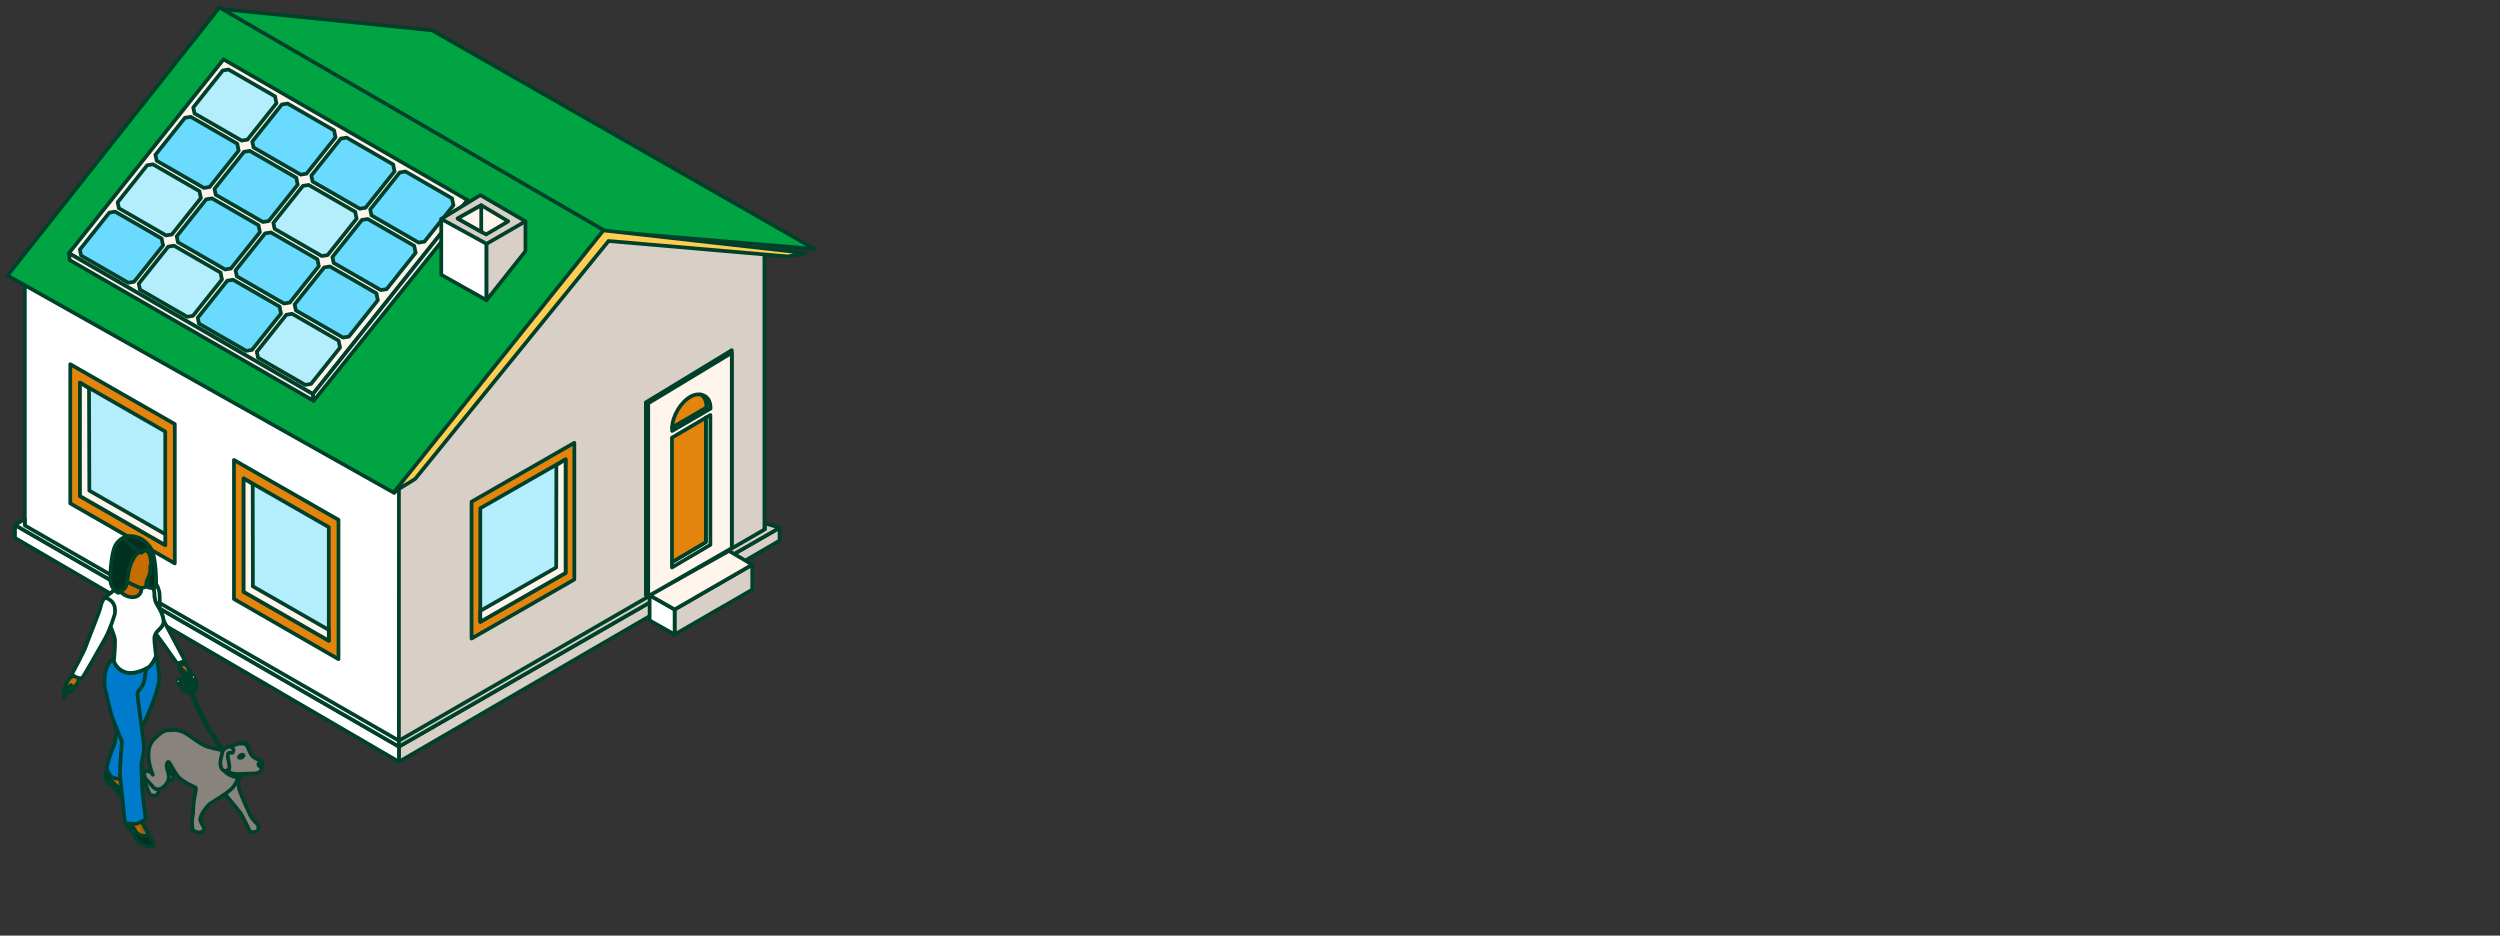 <?xml version="1.0" encoding="UTF-8"?>
<svg width="334px" height="125px" viewBox="0 0 334 125" version="1.1" xmlns="http://www.w3.org/2000/svg" xmlns:xlink="http://www.w3.org/1999/xlink">
    <rect x="0" y="0" width="334" height="125" fill="#333333" stroke="none"/>
    <title>Group 5</title>
    <defs>
        <path d="M1.801,0.451 C1.801,0.451 2.329,1.324 2.564,1.588 C2.799,1.856 3.462,2.435 3.665,2.779 C3.868,3.126 3.916,3.518 3.842,3.725 C3.768,3.932 3.118,3.805 2.773,3.668 C2.429,3.531 1.898,3.257 1.64,2.856 C1.382,2.451 0.958,1.83 0.958,1.83 C0.958,1.83 0.764,1.575 0.468,1.403 C0.172,1.235 0.027,1.088 0.005,1.043 C-0.021,0.999 0.072,0.824 0.04,0.62 C0.03,0.563 0.056,0.164 0.243,0.088 C0.623,-0.062 1.228,-0.065 1.801,0.451 Z" id="path-1"></path>
        <path d="M0.28,0.44 C0.321,0.36 0.367,0.281 0.412,0.201 C0.437,0.16 0.463,0.118 0.489,0.077 C0.56,0.058 0.634,0.039 0.708,0.02 C0.74,0.01 0.753,0.007 0.759,-2.84217094e-14 C0.769,-2.84217094e-14 0.785,-2.84217094e-14 0.811,-2.84217094e-14 C0.84,-2.84217094e-14 1.133,0.02 0.994,-2.84217094e-14 C1.088,0.013 1.178,0.016 1.268,0.01 C1.493,0.141 1.719,0.351 1.921,0.704 C1.921,0.704 3.003,2.682 3.148,2.934 C3.293,3.182 3.444,3.408 3.444,3.647 C3.444,3.886 3.332,3.994 3.309,3.998 C3.287,4.004 2.681,4.099 2.089,3.79 C1.497,3.482 1.278,3.316 1.101,2.994 C0.923,2.669 0.595,1.749 0.328,1.415 C0.103,1.134 0.019,0.577 1.42108547e-14,0.465 C0.067,0.322 0.212,0.583 0.286,0.44 L0.28,0.44 Z" id="path-3"></path>
    </defs>
    <g id="Page-1" stroke="none" stroke-width="1" fill="none" fill-rule="evenodd">
        <g id="1" transform="translate(1, 1)">
            <polygon id="Path" stroke="#00402A" stroke-width="0.5" fill="#FFFFFF" fill-rule="nonzero" stroke-linecap="round" stroke-linejoin="round" points="52.296 100.648 52.4 63.419 2.316 36.707 2.316 71.537"></polygon>
            <polygon id="Path" stroke="#00402A" stroke-width="0.5" fill="#D8CFC7" fill-rule="nonzero" stroke-linecap="round" stroke-linejoin="round" points="52.296 99.313 101.128 69.805 101.128 30.322 78.862 28.882 52.296 63.774"></polygon>
            <polygon id="Path" stroke="#00402A" stroke-width="0.5" fill="#D8CFC7" fill-rule="nonzero" stroke-linecap="round" stroke-linejoin="round" points="52.296 98.749 52.296 100.774 103.152 71.224 103.152 69.513"></polygon>
            <polygon id="Path" stroke="#00402A" stroke-width="0.5" fill="#FFFFFF" fill-rule="nonzero" stroke-linecap="round" stroke-linejoin="round" points="52.296 98.749 52.296 100.773 1.001 70.869 1.001 69.137"></polygon>
            <polygon id="Path" stroke="#00402A" stroke-width="0.5" fill="#FFFFFF" fill-rule="nonzero" stroke-linecap="round" stroke-linejoin="round" points="2.316 69.199 2.316 68.344 1.001 69.137 52.296 98.749 52.296 97.956"></polygon>
            <polygon id="Path" stroke="#00402A" stroke-width="0.5" fill="#D8CFC7" fill-rule="nonzero" stroke-linecap="round" stroke-linejoin="round" points="101.212 68.907 101.212 69.7 52.296 97.956 52.296 98.749 103.152 69.513"></polygon>
            <polygon id="Path" stroke="#00402A" stroke-width="0.5" fill="#D8CFC7" fill-rule="nonzero" stroke-linecap="round" stroke-linejoin="round" points="99.501 74.437 89.129 80.427 89.129 83.766 99.501 77.776"></polygon>
            <polygon id="Path" stroke="#00402A" stroke-width="0.5" fill="#FFFFFF" fill-rule="nonzero" stroke-linecap="round" stroke-linejoin="round" points="85.79 78.528 89.129 80.427 89.129 83.766 85.79 81.888"></polygon>
            <polygon id="Path" stroke="#00402A" stroke-width="0.5" fill="#FFF5EC" fill-rule="nonzero" stroke-linecap="round" stroke-linejoin="round" points="99.5 74.438 89.129 80.427 85.79 78.528 96.391 72.601"></polygon>
            <polygon id="Path" stroke="#00402A" stroke-width="0.5" fill="#00A443" fill-rule="nonzero" stroke-linecap="round" stroke-linejoin="round" points="56.72 3.047 107.827 32.263 79.195 29.842 28.026 0.146"></polygon>
            <polygon id="Path" stroke="#00402A" stroke-width="0.5" fill="#00A443" fill-rule="nonzero" stroke-linecap="round" stroke-linejoin="round" points="79.717 29.779 51.67 64.859 -1.42108547e-14 35.81 28.318 0"></polygon>
            <polygon id="Path" stroke="#00402A" stroke-width="0.5" fill="#FFCD52" fill-rule="nonzero" stroke-linecap="round" stroke-linejoin="round" points="106.638 32.805 79.613 29.779 51.67 64.713 54.467 62.981 80.302 31.198 104.259 33.264"></polygon>
            <polygon id="Path" stroke="#00402A" stroke-width="0.5" fill="#FFF5EC" fill-rule="nonzero" stroke-linecap="round" stroke-linejoin="round" points="85.602 78.611 96.766 71.85 96.766 45.785 85.289 52.755 85.289 78.528"></polygon>
            <polygon id="Path" stroke="#00402A" stroke-width="0.5" fill="#FFF5EC" fill-rule="nonzero" stroke-linecap="round" stroke-linejoin="round" points="96.766 72.226 96.766 46.14 85.602 52.881 85.602 78.653"></polygon>
            <path d="M92.635,51.712 C93.094,51.983 93.386,52.568 93.386,53.361 L93.386,53.444 L88.795,56.115 C88.795,56.115 88.795,56.22 88.795,56.261 L88.795,56.574 L93.928,53.59 L93.928,53.507 C93.928,52.463 93.407,51.837 92.655,51.733 L92.635,51.712 Z" id="Path" stroke="#00402A" stroke-width="0.5" fill="#FFF5EC" fill-rule="nonzero" stroke-linecap="round" stroke-linejoin="round"></path>
            <path d="M93.386,53.361 C93.386,52.568 93.094,51.983 92.635,51.712 C92.259,51.65 91.821,51.691 91.341,51.942 C89.963,52.693 88.857,54.529 88.795,56.115 L93.386,53.444 L93.386,53.361 Z" id="Path" stroke="#00402A" stroke-width="0.5" fill="#E3850D" fill-rule="nonzero" stroke-linecap="round" stroke-linejoin="round"></path>
            <polygon id="Path" stroke="#00402A" stroke-width="0.5" fill="#FFF5EC" fill-rule="nonzero" stroke-linecap="round" stroke-linejoin="round" points="93.302 71.433 88.774 74.104 88.774 74.813 93.907 71.787 93.907 54.446 93.302 54.801"></polygon>
            <polygon id="Path" stroke="#00402A" stroke-width="0.5" fill="#E3850D" fill-rule="nonzero" stroke-linecap="round" stroke-linejoin="round" points="93.302 54.8 88.774 57.472 88.774 74.104 93.302 71.433"></polygon>
            <polygon id="Path" stroke="#00402A" stroke-width="0.5" fill="#E3850D" fill-rule="nonzero" stroke-linecap="round" stroke-linejoin="round" points="22.35 55.656 22.35 74.27 8.389 66.257 8.389 47.663"></polygon>
            <polygon id="Path" stroke="#00402A" stroke-width="0.5" fill="#B4EDFC" fill-rule="nonzero" stroke-linecap="round" stroke-linejoin="round" points="21.077 71.829 21.077 56.657 9.683 50.126 9.683 65.276"></polygon>
            <polygon id="Path" stroke="#00402A" stroke-width="0.5" fill="#FFF5EC" fill-rule="nonzero" stroke-linecap="round" stroke-linejoin="round" points="10.935 64.546 10.893 50.877 9.683 50.126 9.683 65.276 21.077 71.829 21.077 70.368"></polygon>
            <polygon id="Path" stroke="#00402A" stroke-width="0.5" fill="#E3850D" fill-rule="nonzero" stroke-linecap="round" stroke-linejoin="round" points="44.22 68.448 44.22 87.063 30.259 79.029 30.259 60.456"></polygon>
            <polygon id="Path" stroke="#00402A" stroke-width="0.5" fill="#B4EDFC" fill-rule="nonzero" stroke-linecap="round" stroke-linejoin="round" points="42.926 84.6 42.926 69.429 31.553 62.918 31.553 78.068"></polygon>
            <polygon id="Path" stroke="#00402A" stroke-width="0.5" fill="#FFF5EC" fill-rule="nonzero" stroke-linecap="round" stroke-linejoin="round" points="32.784 77.338 32.763 63.669 31.553 62.918 31.553 78.068 42.926 84.6 42.926 83.16"></polygon>
            <polygon id="Path" stroke="#00402A" stroke-width="0.5" fill="#E3850D" fill-rule="nonzero" stroke-linecap="round" stroke-linejoin="round" points="62 66.028 62 84.308 75.731 76.42 75.731 58.16"></polygon>
            <polygon id="Path" stroke="#00402A" stroke-width="0.5" fill="#B4EDFC" fill-rule="nonzero" stroke-linecap="round" stroke-linejoin="round" points="63.168 82.075 63.168 66.904 74.562 60.372 74.562 75.544"></polygon>
            <polygon id="Path" stroke="#00402A" stroke-width="0.5" fill="#FFF5EC" fill-rule="nonzero" stroke-linecap="round" stroke-linejoin="round" points="73.31 74.813 73.331 61.144 74.562 60.372 74.562 75.544 63.168 82.075 63.168 80.615"></polygon>
            <polygon id="Path" stroke="#00402A" stroke-width="0.5" fill="#FFF5EC" fill-rule="nonzero" stroke-linecap="round" stroke-linejoin="round" points="28.866 6.932 8.206 32.829 40.802 51.653 61.462 25.734"></polygon>
            <polygon id="Path" stroke="#00402A" stroke-width="0.5" fill="#FFF5EC" fill-rule="nonzero" stroke-linecap="round" stroke-linejoin="round" points="40.802 51.653 40.907 52.55 8.31 33.748 8.206 32.83"></polygon>
            <polygon id="Path" stroke="#00402A" stroke-width="0.5" fill="#FFF5EC" fill-rule="nonzero" stroke-linecap="round" stroke-linejoin="round" points="61.462 25.734 40.802 51.653 40.907 52.55 61.587 26.798"></polygon>
            <path d="M28.761,8.413 L24.817,13.359 C24.88,13.693 24.921,13.818 24.984,14.152 L31.286,17.783 C31.578,17.741 31.766,17.7 32.058,17.658 L35.94,12.796 C35.856,12.42 35.815,12.253 35.752,11.877 L29.533,8.288 C29.241,8.33 29.053,8.371 28.761,8.413 Z" id="Path" stroke="#00402A" stroke-width="0.5" fill="#B4EDFC" fill-rule="nonzero" stroke-linecap="round" stroke-linejoin="round"></path>
            <path d="M36.649,12.962 L32.705,17.908 C32.768,18.242 32.81,18.367 32.872,18.701 L39.174,22.332 C39.467,22.291 39.654,22.249 39.947,22.207 L43.828,17.345 C43.745,16.969 43.703,16.802 43.64,16.426 L37.421,12.837 C37.129,12.879 36.941,12.921 36.649,12.962 Z" id="Path" stroke="#00402A" stroke-width="0.5" fill="#6BDAFF" fill-rule="nonzero" stroke-linecap="round" stroke-linejoin="round"></path>
            <path d="M44.538,17.512 L40.594,22.458 C40.657,22.791 40.698,22.917 40.761,23.251 L47.063,26.882 C47.355,26.84 47.543,26.798 47.835,26.756 L51.717,21.894 C51.633,21.518 51.592,21.352 51.529,20.976 L45.31,17.387 C45.018,17.428 44.83,17.47 44.538,17.512 Z" id="Path" stroke="#00402A" stroke-width="0.5" fill="#6BDAFF" fill-rule="nonzero" stroke-linecap="round" stroke-linejoin="round"></path>
            <path d="M52.405,22.04 L48.461,26.986 C48.524,27.32 48.565,27.445 48.628,27.779 L54.93,31.41 C55.222,31.368 55.41,31.327 55.702,31.285 L59.584,26.422 C59.5,26.047 59.459,25.88 59.396,25.504 L53.177,21.915 C52.885,21.957 52.697,21.998 52.405,22.04 Z" id="Path" stroke="#00402A" stroke-width="0.5" fill="#6BDAFF" fill-rule="nonzero" stroke-linecap="round" stroke-linejoin="round"></path>
            <path d="M23.711,14.736 L19.767,19.682 C19.829,20.016 19.871,20.141 19.934,20.475 L26.236,24.106 C26.528,24.065 26.716,24.023 27.008,23.981 L30.89,19.119 C30.806,18.743 30.764,18.576 30.702,18.201 L24.483,14.611 C24.191,14.653 24.003,14.695 23.711,14.736 Z" id="Path" stroke="#00402A" stroke-width="0.5" fill="#6BDAFF" fill-rule="nonzero" stroke-linecap="round" stroke-linejoin="round"></path>
            <path d="M31.599,19.286 L27.655,24.232 C27.717,24.565 27.759,24.691 27.822,25.024 L34.124,28.656 C34.416,28.614 34.604,28.572 34.896,28.53 L38.778,23.668 C38.694,23.292 38.652,23.125 38.59,22.75 L32.371,19.16 C32.079,19.202 31.891,19.244 31.599,19.286 Z" id="Path" stroke="#00402A" stroke-width="0.5" fill="#6BDAFF" fill-rule="nonzero" stroke-linecap="round" stroke-linejoin="round"></path>
            <path d="M39.466,23.835 L35.522,28.781 C35.585,29.115 35.626,29.24 35.689,29.574 L41.991,33.205 C42.283,33.163 42.471,33.122 42.763,33.08 L46.645,28.218 C46.561,27.842 46.52,27.675 46.457,27.299 L40.238,23.71 C39.946,23.752 39.758,23.794 39.466,23.835 Z" id="Path" stroke="#00402A" stroke-width="0.5" fill="#B4EDFC" fill-rule="nonzero" stroke-linecap="round" stroke-linejoin="round"></path>
            <path d="M47.354,28.384 L43.41,33.33 C43.473,33.664 43.515,33.789 43.577,34.123 L49.88,37.754 C50.172,37.713 50.36,37.671 50.652,37.629 L54.533,32.767 C54.45,32.391 54.408,32.224 54.345,31.849 L48.127,28.259 C47.834,28.301 47.647,28.343 47.354,28.384 Z" id="Path" stroke="#00402A" stroke-width="0.5" fill="#6BDAFF" fill-rule="nonzero" stroke-linecap="round" stroke-linejoin="round"></path>
            <path d="M18.661,21.081 L14.717,26.026 C14.78,26.36 14.821,26.486 14.884,26.82 L21.186,30.451 C21.478,30.409 21.666,30.367 21.958,30.325 L25.84,25.463 C25.756,25.087 25.715,24.92 25.652,24.545 L19.433,20.955 C19.141,20.997 18.953,21.039 18.661,21.081 Z" id="Path" stroke="#00402A" stroke-width="0.5" fill="#B4EDFC" fill-rule="nonzero" stroke-linecap="round" stroke-linejoin="round"></path>
            <path d="M26.549,25.63 L22.605,30.576 C22.668,30.91 22.71,31.035 22.772,31.369 L29.074,35 C29.367,34.958 29.555,34.916 29.847,34.875 L33.728,30.012 C33.645,29.637 33.603,29.47 33.54,29.094 L27.322,25.505 C27.029,25.546 26.842,25.588 26.549,25.63 Z" id="Path" stroke="#00402A" stroke-width="0.5" fill="#6BDAFF" fill-rule="nonzero" stroke-linecap="round" stroke-linejoin="round"></path>
            <path d="M34.417,30.179 L30.472,35.125 C30.535,35.459 30.577,35.584 30.639,35.918 L36.942,39.549 C37.234,39.508 37.422,39.466 37.714,39.424 L41.595,34.562 C41.512,34.186 41.47,34.019 41.407,33.644 L35.189,30.054 C34.897,30.096 34.709,30.138 34.417,30.179 Z" id="Path" stroke="#00402A" stroke-width="0.5" fill="#6BDAFF" fill-rule="nonzero" stroke-linecap="round" stroke-linejoin="round"></path>
            <path d="M42.305,34.729 L38.36,39.674 C38.423,40.008 38.465,40.133 38.527,40.467 L44.83,44.098 C45.122,44.057 45.31,44.015 45.602,43.973 L49.483,39.111 C49.4,38.735 49.358,38.568 49.295,38.193 L43.077,34.603 C42.784,34.645 42.597,34.687 42.305,34.729 Z" id="Path" stroke="#00402A" stroke-width="0.5" fill="#6BDAFF" fill-rule="nonzero" stroke-linecap="round" stroke-linejoin="round"></path>
            <path d="M13.611,27.404 L9.666,32.349 C9.729,32.683 9.771,32.809 9.833,33.142 L16.136,36.774 C16.428,36.732 16.616,36.69 16.908,36.648 L20.789,31.786 C20.706,31.41 20.664,31.243 20.601,30.868 L14.383,27.278 C14.091,27.32 13.903,27.362 13.611,27.404 Z" id="Path" stroke="#00402A" stroke-width="0.5" fill="#6BDAFF" fill-rule="nonzero" stroke-linecap="round" stroke-linejoin="round"></path>
            <path d="M21.478,31.953 L17.534,36.898 C17.596,37.232 17.638,37.358 17.701,37.691 L24.003,41.323 C24.295,41.281 24.483,41.239 24.775,41.197 L28.656,36.335 C28.573,35.959 28.531,35.792 28.469,35.417 L22.25,31.828 C21.958,31.869 21.77,31.911 21.478,31.953 Z" id="Path" stroke="#00402A" stroke-width="0.5" fill="#B4EDFC" fill-rule="nonzero" stroke-linecap="round" stroke-linejoin="round"></path>
            <path d="M29.366,36.502 L25.422,41.448 C25.485,41.782 25.526,41.907 25.589,42.241 L31.891,45.872 C32.183,45.83 32.371,45.789 32.663,45.747 L36.545,40.885 C36.461,40.509 36.42,40.342 36.357,39.966 L30.138,36.377 C29.846,36.419 29.658,36.46 29.366,36.502 Z" id="Path" stroke="#00402A" stroke-width="0.5" fill="#6BDAFF" fill-rule="nonzero" stroke-linecap="round" stroke-linejoin="round"></path>
            <path d="M37.254,41.051 L33.31,45.997 C33.373,46.331 33.414,46.456 33.477,46.79 L39.779,50.421 C40.071,50.38 40.259,50.338 40.551,50.296 L44.433,45.434 C44.349,45.058 44.308,44.891 44.245,44.516 L38.026,40.926 C37.734,40.968 37.546,41.01 37.254,41.051 Z" id="Path" stroke="#00402A" stroke-width="0.5" fill="#B4EDFC" fill-rule="nonzero" stroke-linecap="round" stroke-linejoin="round"></path>
            <polygon id="Path" stroke="#00402A" stroke-width="0.5" fill="#FFFFFF" fill-rule="nonzero" stroke-linecap="round" stroke-linejoin="round" points="57.951 35.706 57.951 28.256 64.003 29.55 64.003 39.107"></polygon>
            <polygon id="Path" stroke="#00402A" stroke-width="0.5" fill="#D8CFC7" fill-rule="nonzero" stroke-linecap="round" stroke-linejoin="round" points="64.003 39.107 69.199 32.555 69.199 28.569 64.003 29.55"></polygon>
            <polygon id="Path" stroke="#00402A" stroke-width="0.5" fill="#D8CFC7" fill-rule="nonzero" stroke-linecap="round" stroke-linejoin="round" points="69.2 28.569 63.169 25.063 57.951 28.256 64.003 31.574"></polygon>
            <polygon id="Path" stroke="#00402A" stroke-width="0.5" fill="#FFF5EC" fill-rule="nonzero" stroke-linecap="round" stroke-linejoin="round" points="60.143 28.193 63.294 26.419 66.904 28.569 63.941 30.322"></polygon>
            <polygon id="Path" stroke="#00402A" stroke-width="0.5" fill="#FFF5EC" fill-rule="nonzero" stroke-linecap="round" stroke-linejoin="round" points="63.294 26.419 63.294 29.967 60.143 28.193"></polygon>
            <path d="M8.527,90.472 C8.501,90.562 8.717,90.597 8.272,91.011 C7.831,91.425 7.854,91.797 7.767,91.944 C7.68,92.09 7.622,92.1 7.596,92.1 C7.571,92.1 7.555,91.558 7.561,91.517 C7.567,91.476 7.632,91.042 7.67,90.979 C7.709,90.915 7.996,90.514 7.996,90.514 L8.063,90.45 L8.524,90.472 L8.527,90.472 Z" id="Path" stroke="#00402A" stroke-width="0.5" fill="#FFFEFF" fill-rule="nonzero" stroke-linejoin="round"></path>
            <path d="M9.628,89.409 C9.628,89.409 9.47,90.036 9.393,90.221 C9.319,90.409 9.055,90.638 8.939,90.727 C8.823,90.816 8.659,91.189 8.591,91.316 C8.524,91.444 8.372,91.46 8.311,91.406 C8.25,91.355 8.311,91.16 8.311,91.16 C8.311,91.16 8.491,90.81 8.514,90.721 C8.536,90.632 8.536,90.488 8.469,90.533 C8.401,90.577 7.963,90.982 7.889,91.122 C7.815,91.265 7.699,92.167 7.641,92.183 C7.58,92.199 7.529,92.167 7.49,92.116 C7.451,92.065 7.497,91.077 7.603,90.883 C7.709,90.689 8.153,89.705 8.314,89.59 C8.475,89.475 8.733,89.345 8.836,89.202 C8.836,89.202 9.399,89.042 9.621,89.405 L9.628,89.409 Z" id="Path" stroke="#00402A" stroke-width="0.5" fill="#C66D00" fill-rule="nonzero" stroke-linejoin="round"></path>
            <path d="M30.831,102.804 C30.831,103.027 30.818,103.82 30.934,104.355 C31.049,104.894 32.25,107.569 32.402,107.868 C32.553,108.168 32.875,108.598 33.049,108.776 C33.223,108.954 33.377,109.066 33.464,109.247 C33.551,109.429 33.551,109.798 33.483,109.878 C33.416,109.958 33.358,109.983 33.358,109.983 C33.358,109.983 33.277,110.114 33.123,110.149 C32.968,110.184 32.788,110.165 32.788,110.165 C32.788,110.165 32.546,110.2 32.398,110.056 C32.25,109.913 32.199,109.709 32.15,109.572 C32.102,109.435 31.381,107.993 31.133,107.629 C30.885,107.263 29.459,105.569 29.218,105.279 C28.976,104.989 28.796,104.585 28.796,104.585 L29.053,103.002 L30.834,102.807 L30.831,102.804 Z" id="Path" stroke="#00402A" stroke-width="0.5" fill="#89837E" fill-rule="nonzero" stroke-linejoin="round"></path>
            <path d="M22.351,100.97 C22.27,100.989 21.607,101.495 21.578,101.626 C21.549,101.756 21.565,101.995 21.749,102.196 C21.932,102.393 22.109,102.607 22.158,102.728 C22.206,102.849 22.106,102.995 22.106,102.995 C22.106,102.995 22.093,103.1 21.971,103.164 C21.849,103.228 21.829,103.19 21.829,103.19 C21.829,103.19 21.758,103.269 21.649,103.257 C21.539,103.244 21.414,103.199 21.391,103.171 C21.369,103.142 21.24,102.893 21.102,102.565 C20.963,102.237 20.525,101.409 20.525,101.32 C20.525,101.231 20.57,100.148 20.57,100.148 L20.873,99.76 C20.873,99.76 21.507,99.731 21.523,99.775 C21.539,99.82 22.354,100.97 22.354,100.97 L22.351,100.97 Z" id="Path" stroke="#00402A" stroke-width="0.5" fill="#89837E" fill-rule="nonzero" stroke-linejoin="round"></path>
            <path d="M19.167,102.282 C19.167,102.282 18.642,101.877 18.359,102.116 C18.075,102.355 18.169,102.858 18.22,103.037 C18.269,103.215 18.681,104.384 18.822,104.709 C18.967,105.034 19.112,105.231 19.221,105.273 C19.331,105.314 19.456,105.257 19.456,105.257 C19.456,105.257 19.576,105.324 19.717,105.304 C19.856,105.285 19.984,105.161 19.984,105.161 L20.123,104.938 C20.123,104.938 20.197,104.913 20.197,104.696 C20.197,104.48 20.152,104.126 20.152,104.088 C20.152,104.05 19.492,102.757 19.492,102.757 L19.164,102.279 L19.167,102.282 Z" id="Path" stroke="#00402A" stroke-width="0.5" fill="#89837E" fill-rule="nonzero" stroke-linejoin="round"></path>
            <path d="M31.336,102.444 C30.924,102.721 30.802,102.801 30.583,103.438 C30.36,104.075 29.707,104.613 29.346,104.881 C28.986,105.148 27.666,105.986 27.376,106.174 C27.083,106.362 27.064,106.292 26.533,106.929 C25.998,107.566 25.789,108.161 25.747,108.391 C25.705,108.62 25.947,109.053 26.066,109.225 C26.185,109.397 26.307,109.725 26.224,109.903 C26.14,110.082 25.792,110.216 25.567,110.216 C25.341,110.216 24.92,110.072 24.791,109.903 C24.662,109.731 24.685,109.286 24.662,108.77 C24.64,108.254 24.807,108.174 24.82,107.098 C24.836,106.024 25.061,105.196 25.129,104.798 C25.197,104.403 25.152,104.215 25.152,104.215 C25.152,104.215 23.297,103.47 22.676,102.604 C22.058,101.737 21.755,100.992 21.575,100.826 C21.395,100.661 21.198,101.094 21.288,101.559 C21.378,102.021 21.642,102.553 21.523,103.097 C21.404,103.642 20.844,104.298 20.31,104.425 C19.775,104.553 19.511,104.215 19.344,104.021 C19.176,103.827 18.558,103.164 18.439,102.999 C18.32,102.833 18.236,102.454 18.288,102.276 C18.339,102.097 18.455,102.037 18.613,102.037 C18.771,102.037 19.028,102.075 19.102,102.12 C19.176,102.164 19.418,102.508 19.418,102.508 C19.418,102.508 18.896,101.285 18.845,100.164 C18.793,99.046 19.035,98.269 19.682,97.648 C20.332,97.03 20.883,96.565 21.395,96.565 C21.906,96.565 22.434,96.387 23.371,96.759 C24.308,97.132 25.763,98.549 26.903,98.82 C28.043,99.088 28.435,99.298 29.649,99.154 C30.863,99.011 31.149,100.154 31.149,100.154 L31.339,102.438 L31.336,102.444 Z" id="Path" stroke="#00402A" stroke-width="0.5" fill="#89837E" fill-rule="nonzero" stroke-linejoin="round"></path>
            <path d="M30.782,98.435 C30.901,98.326 30.972,98.126 31.384,98.126 C31.796,98.126 32.199,98.425 32.199,99.072 C32.199,99.718 31.384,99.072 31.384,99.072 L30.782,98.435 Z" id="Path" stroke="#00402A" stroke-width="0.5" fill="#FFFEFF" fill-rule="nonzero" stroke-linejoin="round"></path>
            <path d="M31.384,102.393 C31.384,102.393 30.856,102.648 30.161,102.432 C29.466,102.215 29.111,101.709 28.954,101.304 C28.796,100.9 28.545,101.043 28.545,101.043 C28.545,101.043 28.786,101.96 29.308,102.311 C29.829,102.661 30.402,102.906 31.037,102.817 L31.384,102.39 L31.384,102.393 Z" id="Path" stroke="#00402A" stroke-width="0.5" fill="#00A443" fill-rule="nonzero" stroke-linejoin="round"></path>
            <path d="M28.889,99.626 L29.037,99.524 C29.002,99.473 25.538,94.549 24.707,91.393 L24.533,91.437 C25.374,94.625 28.857,99.575 28.892,99.626 L28.889,99.626 Z" id="Path" stroke="#00402A" stroke-width="0.5" fill="#FFFEFF" fill-rule="nonzero" stroke-linejoin="round"></path>
            <path d="M34.027,101.317 C34.034,101.505 33.982,101.884 33.667,102.145 C33.351,102.406 32.225,102.339 31.729,102.368 C31.23,102.397 30.415,102.495 29.858,102.256 C29.301,102.018 28.886,101.295 28.886,100.705 C28.886,100.116 28.999,99.256 29.144,99.087 C29.289,98.916 30.666,98.342 31.021,98.349 C31.375,98.355 31.623,98.259 31.903,98.543 C32.183,98.826 32.302,99.549 32.695,99.982 C33.087,100.416 33.873,100.6 33.953,100.75 C34.037,100.9 34.027,101.317 34.027,101.317 Z" id="Path" stroke="#00402A" stroke-width="0.5" fill="#89837E" fill-rule="nonzero" stroke-linejoin="round"></path>
            <path d="M34.037,100.976 C34.037,100.976 34.108,100.782 33.995,100.734 C33.883,100.686 33.77,100.862 33.612,100.954 C33.454,101.046 33.487,101.218 33.638,101.336 C33.789,101.454 33.908,101.578 33.976,101.495 C34.043,101.413 34.024,101.139 34.037,100.976 Z" id="Path" stroke="#00402A" stroke-width="0.5" fill="#00402A" fill-rule="nonzero" stroke-linejoin="round"></path>
            <path d="M31.545,99.954 C31.574,99.868 31.449,99.801 31.294,99.823 C31.14,99.849 31.024,100.017 30.927,100.126 C30.831,100.234 31.107,100.279 31.249,100.231 C31.391,100.18 31.526,100.011 31.545,99.954 Z" id="Path" stroke="#00402A" stroke-width="0.5" fill="#00402A" fill-rule="nonzero" stroke-linejoin="round"></path>
            <path d="M30.097,99.53 C29.968,99.731 29.514,99.333 29.443,99.807 C29.372,100.285 29.755,101.339 29.623,101.667 C29.491,101.995 28.809,102.244 28.538,101.537 C28.268,100.83 28.648,99.846 28.738,99.428 C28.828,99.011 29.482,98.721 29.733,98.753 C29.984,98.782 30.396,99.062 30.093,99.53 L30.097,99.53 Z" id="Path" stroke="#00402A" stroke-width="0.5" fill="#89837E" fill-rule="nonzero" stroke-linejoin="round"></path>
            <path d="M13.79,103.457 L13.816,103.671 L13.652,103.82 C13.652,103.82 13.526,103.814 13.478,103.757 C13.43,103.699 13.259,103.311 13.156,102.925 C13.098,102.706 13.546,102.909 13.694,103.101 C13.842,103.292 13.79,103.457 13.79,103.457 Z" id="Path" stroke="#00402A" stroke-width="0.5" fill="#003020" fill-rule="nonzero" stroke-linejoin="round"></path>
            <path d="M14.856,102.422 C14.856,102.422 15.384,103.295 15.619,103.559 C15.854,103.827 16.517,104.406 16.72,104.75 C16.923,105.097 16.971,105.489 16.897,105.696 C16.823,105.903 16.173,105.776 15.828,105.639 C15.484,105.502 14.953,105.228 14.695,104.827 C14.437,104.422 14.013,103.801 14.013,103.801 C14.013,103.801 13.819,103.546 13.523,103.374 C13.227,103.206 13.214,103.151 13.188,103.107 C13.163,103.062 13.127,102.795 13.095,102.594 C13.085,102.537 13.111,102.139 13.298,102.062 C13.678,101.913 14.283,101.909 14.856,102.425 L14.856,102.422 Z" id="Path" stroke="#00402A" stroke-width="0.5" fill="#FFFEFF" fill-rule="nonzero" stroke-linejoin="round"></path>
            <path d="M14.856,102.422 C14.856,102.422 15.384,103.295 15.619,103.559 C15.854,103.827 16.517,104.406 16.72,104.75 C16.923,105.097 16.971,105.489 16.897,105.696 C16.823,105.903 16.173,105.776 15.828,105.639 C15.484,105.502 14.953,105.228 14.695,104.827 C14.437,104.422 14.013,103.801 14.013,103.801 C14.013,103.801 13.819,103.546 13.523,103.374 C13.227,103.206 13.082,103.059 13.06,103.014 C13.034,102.97 13.127,102.795 13.095,102.591 C13.085,102.534 13.111,102.135 13.298,102.059 C13.678,101.909 14.283,101.906 14.856,102.422 Z" id="Path" fill="#003020" fill-rule="nonzero"></path>
            <g id="Clipped" transform="translate(13.055, 101.972)">
                <mask id="mask-2" fill="white">
                    <use xlink:href="#path-1"></use>
                </mask>
                <g id="Path"></g>
                <path d="M2.339,1.225 C2.339,1.225 2.992,1.821 2.883,2.311 C2.776,2.802 2.123,2.474 1.859,2.298 C1.595,2.12 0.301,0.887 0.178,0.687 C0.056,0.489 0.307,-0.272 1.592,0.368 C2.545,0.843 2.339,1.225 2.339,1.225 Z" id="Path" stroke="#00402A" stroke-width="0.5" fill="#C66D00" fill-rule="nonzero" stroke-linejoin="round" mask="url(#mask-2)"></path>
            </g>
            <path d="M14.856,102.422 C14.856,102.422 15.384,103.295 15.619,103.559 C15.854,103.827 16.517,104.406 16.72,104.75 C16.923,105.097 16.971,105.489 16.897,105.696 C16.823,105.903 16.173,105.776 15.828,105.639 C15.484,105.502 14.953,105.228 14.695,104.827 C14.437,104.422 14.013,103.801 14.013,103.801 C14.013,103.801 13.819,103.546 13.523,103.374 C13.227,103.206 13.082,103.059 13.06,103.014 C13.034,102.97 13.127,102.795 13.095,102.591 C13.085,102.534 13.111,102.135 13.298,102.059 C13.678,101.909 14.283,101.906 14.856,102.422 Z" id="Path" stroke="#00402A" stroke-width="0.5" stroke-linejoin="round"></path>
            <path d="M14.692,101.833 C14.692,101.833 14.695,102.17 14.888,102.495 C15.081,102.82 13.996,102.648 13.964,102.648 C13.932,102.648 13.23,102.645 13.23,102.645 C13.23,102.645 13.369,101.893 13.288,101.521 C13.204,101.148 14.602,101.744 14.692,101.833 Z" id="Path" stroke="#00402A" stroke-width="0.5" fill="#FFFEFF" fill-rule="nonzero" stroke-linejoin="round"></path>
            <path d="M16.137,108.999 C16.137,108.999 16.041,108.655 16.041,108.614 C16.041,108.572 16.24,108.333 16.372,108.222 C16.504,108.11 16.813,107.986 17.113,108.059 C17.415,108.129 16.372,108.98 16.137,108.999 Z" id="Path" stroke="#00402A" stroke-width="0.5" fill="#FFFEFF" fill-rule="nonzero" stroke-linejoin="round"></path>
            <path d="M16.066,108.572 C16.066,108.572 16.021,109.177 16.073,109.696 C16.07,109.684 16.289,109.897 16.289,109.897 L16.614,109.728 C16.614,109.728 16.157,108.83 16.128,108.782 C16.099,108.731 16.066,108.572 16.066,108.572 Z" id="Path" stroke="#00402A" stroke-width="0.5" fill="#003020" fill-rule="nonzero" stroke-linejoin="round"></path>
            <path d="M16.347,108.569 C16.388,108.489 16.434,108.41 16.479,108.33 C16.504,108.289 16.53,108.247 16.556,108.206 C16.627,108.187 16.701,108.168 16.775,108.149 C16.807,108.139 16.82,108.136 16.826,108.129 C16.836,108.129 16.852,108.129 16.878,108.129 C16.907,108.129 17.2,108.149 17.061,108.129 C17.155,108.142 17.245,108.145 17.335,108.139 C17.56,108.27 17.786,108.48 17.988,108.833 C17.988,108.833 19.07,110.811 19.215,111.063 C19.36,111.311 19.511,111.537 19.511,111.776 C19.511,112.015 19.399,112.123 19.376,112.127 C19.354,112.133 18.748,112.228 18.156,111.919 C17.564,111.611 17.345,111.445 17.168,111.123 C16.99,110.798 16.662,109.878 16.395,109.544 C16.17,109.263 16.086,108.706 16.067,108.594 C16.134,108.451 16.279,108.712 16.353,108.569 L16.347,108.569 Z" id="Path" fill="#003020" fill-rule="nonzero"></path>
            <g id="Clipped" transform="translate(16.067, 108.129)">
                <mask id="mask-4" fill="white">
                    <use xlink:href="#path-3"></use>
                </mask>
                <g id="Path"></g>
                <path d="M2.414,1.367 C2.414,1.367 2.775,2.064 2.646,2.367 C2.517,2.669 1.683,2.599 1.226,2.122 C0.769,1.644 0.264,0.599 0.247,0.478 C0.231,0.357 0.753,-0.111 1.139,-0.124 C1.526,-0.133 2.301,1.201 2.414,1.367 Z" id="Path" stroke="#00402A" stroke-width="0.5" fill="#C66D00" fill-rule="nonzero" stroke-linejoin="round" mask="url(#mask-4)"></path>
            </g>
            <path d="M16.347,108.569 C16.388,108.489 16.434,108.41 16.479,108.33 C16.504,108.289 16.53,108.247 16.556,108.206 C16.627,108.187 16.701,108.168 16.775,108.149 C16.807,108.139 16.82,108.136 16.826,108.129 C16.836,108.129 16.852,108.129 16.878,108.129 C16.907,108.129 17.2,108.149 17.061,108.129 C17.155,108.142 17.245,108.145 17.335,108.139 C17.56,108.27 17.786,108.48 17.988,108.833 C17.988,108.833 19.07,110.811 19.215,111.063 C19.36,111.311 19.511,111.537 19.511,111.776 C19.511,112.015 19.399,112.123 19.376,112.127 C19.354,112.133 18.748,112.228 18.156,111.919 C17.564,111.611 17.345,111.445 17.168,111.123 C16.99,110.798 16.662,109.878 16.395,109.544 C16.17,109.263 16.086,108.706 16.067,108.594 C16.134,108.451 16.279,108.712 16.353,108.569 L16.347,108.569 Z" id="Path" stroke="#00402A" stroke-width="0.5" stroke-linejoin="round"></path>
            <path d="M19.843,86.676 C19.843,86.676 20.274,88.291 20.274,89.616 C20.274,90.94 19.038,93.826 18.607,94.813 C18.178,95.801 16.244,100.635 16.157,101.148 C16.07,101.661 15.651,103.021 15.651,103.021 C15.651,103.021 14.212,103.234 13.745,102.62 C13.279,102.008 13.266,101.483 13.266,101.483 C13.266,101.483 13.6,100.186 13.864,99.482 C14.128,98.779 14.215,98.826 14.376,98.068 C14.537,97.31 14.605,94.743 14.605,94.743 C14.605,94.743 15.931,87.94 16.234,87.434 C16.537,86.928 19.843,86.676 19.843,86.676 Z" id="Path" fill="#007ACB" fill-rule="nonzero"></path>
            <path d="M19.843,86.676 C19.843,86.676 20.274,88.291 20.274,89.616 C20.274,90.94 19.038,93.826 18.607,94.813 C18.178,95.801 16.244,100.635 16.157,101.148 C16.07,101.661 15.651,103.021 15.651,103.021 C15.651,103.021 14.212,103.234 13.745,102.62 C13.279,102.008 13.266,101.483 13.266,101.483 C13.266,101.483 13.6,100.186 13.864,99.482 C14.128,98.779 14.215,98.826 14.376,98.068 C14.537,97.31 14.605,94.743 14.605,94.743 C14.605,94.743 15.931,87.94 16.234,87.434 C16.537,86.928 19.843,86.676 19.843,86.676 Z" id="Path" stroke="#00402A" stroke-width="0.5" stroke-linejoin="round"></path>
            <path d="M18.349,76.456 C18.349,76.456 18.822,76.411 19.434,76.682 C20.046,76.949 20.242,77.863 20.306,78.195 C20.371,78.526 20.339,80.988 20.339,80.988 L19.157,81.045 L18.368,79.758 C18.368,79.758 17.902,76.742 18.349,76.459 L18.349,76.456 Z" id="Path" stroke="#00402A" stroke-width="0.5" fill="#FFFEFF" fill-rule="nonzero" stroke-linejoin="round"></path>
            <path d="M22.901,87.625 C22.901,87.625 22.94,87.772 22.917,87.975 C22.898,88.179 22.966,88.364 23.107,88.6 C23.249,88.835 23.429,88.95 23.529,89.195 C23.629,89.44 24.131,89.682 24.131,89.682 C24.131,89.682 24.086,89.103 24.028,88.931 C23.97,88.759 23.748,88.373 23.732,88.373 C23.716,88.373 23.133,87.698 22.901,87.622 L22.901,87.625 Z" id="Path" stroke="#00402A" stroke-width="0.5" fill="#C66D00" fill-rule="nonzero" stroke-linejoin="round"></path>
            <path d="M24.028,89.584 C24.028,89.584 24.067,90.039 24.067,90.109 C24.067,90.179 23.999,90.562 23.999,90.562 C23.999,90.562 23.835,90.488 23.816,90.431 C23.796,90.374 23.809,90.001 23.806,89.944 C23.806,89.886 23.539,89.233 23.526,89.198 C23.513,89.163 23.931,89.268 24.025,89.584 L24.028,89.584 Z" id="Path" stroke="#00402A" stroke-width="0.5" fill="#FFFEFF" fill-rule="nonzero" stroke-linejoin="round"></path>
            <path d="M24.26,90.931 C24.26,90.931 24.125,90.88 24.109,90.788 C24.092,90.695 24.144,90.504 24.15,90.44 C24.157,90.377 24.154,89.803 24.154,89.803 C24.154,89.803 24.363,90.074 24.431,90.316 C24.498,90.558 24.26,90.931 24.26,90.931 Z" id="Path" stroke="#00402A" stroke-width="0.5" fill="#FFFEFF" fill-rule="nonzero" stroke-linejoin="round"></path>
            <path d="M24.572,90.925 L24.34,91.297 C24.34,91.297 24.195,91.249 24.179,91.122 C24.163,90.995 24.208,90.8 24.282,90.737 C24.356,90.676 24.35,90.53 24.35,90.409 C24.35,90.288 24.273,89.625 24.273,89.625 L24.611,89.475 C24.611,89.475 24.685,89.823 24.714,89.982 C24.743,90.141 24.572,90.925 24.572,90.925 Z" id="Path" stroke="#00402A" stroke-width="0.5" fill="#FFFEFF" fill-rule="nonzero" stroke-linejoin="round"></path>
            <path d="M23.584,87.236 C23.584,87.236 23.816,87.721 23.877,87.813 C23.938,87.905 24.495,88.749 24.572,88.87 C24.649,88.991 24.942,89.765 24.955,89.861 C24.968,89.956 24.926,90.405 24.901,90.549 C24.875,90.692 24.678,91.049 24.633,91.084 C24.588,91.116 24.466,91.033 24.456,90.944 C24.447,90.855 24.595,90.647 24.617,90.568 C24.64,90.488 24.585,90.014 24.582,89.966 C24.582,89.918 24.373,89.482 24.334,89.466 C24.295,89.45 23.674,88.338 23.581,88.208 C23.487,88.077 23.41,87.918 23.365,87.915 C23.32,87.908 23.04,87.832 22.94,87.762 C22.84,87.692 22.235,86.857 22.035,86.666 C21.836,86.475 23.584,87.243 23.584,87.243 L23.584,87.236 Z" id="Path" stroke="#00402A" stroke-width="0.5" fill="#C66D00" fill-rule="nonzero" stroke-linejoin="round"></path>
            <path d="M23.973,91.511 C23.973,91.511 23.996,91.517 24.009,91.517 C24.688,91.651 25.2,91.278 25.29,90.855 C25.361,90.514 24.981,89.495 24.939,89.38 C24.926,89.342 24.884,89.326 24.846,89.338 C24.807,89.351 24.791,89.393 24.804,89.431 C24.917,89.733 25.203,90.571 25.148,90.826 C25.074,91.183 24.63,91.495 24.038,91.377 C23.8,91.329 23.523,91.077 23.239,90.647 C23.02,90.313 22.872,89.991 22.872,89.988 C22.856,89.953 22.814,89.937 22.779,89.953 C22.744,89.969 22.727,90.011 22.744,90.046 C22.766,90.1 23.329,91.342 23.98,91.507 L23.973,91.511 Z" id="Path" stroke="#00402A" stroke-width="0.5" fill="#FFFEFF" fill-rule="nonzero" stroke-linejoin="round"></path>
            <polygon id="Path" stroke="#00402A" stroke-width="0.5" fill="#FFFEFF" fill-rule="nonzero" stroke-linejoin="round" points="24.891 89.625 22.846 90.183 22.756 89.858 24.801 89.3"></polygon>
            <path d="M22.705,89.921 C22.686,89.995 22.714,90.097 22.769,90.151 C22.824,90.205 22.885,90.189 22.904,90.116 C22.924,90.042 22.895,89.94 22.84,89.886 C22.785,89.832 22.724,89.848 22.705,89.921 Z" id="Path" stroke="#00402A" stroke-width="0.5" fill="#FFFEFF" fill-rule="nonzero" stroke-linejoin="round"></path>
            <path d="M24.746,89.364 C24.727,89.437 24.756,89.539 24.81,89.593 C24.865,89.647 24.926,89.632 24.946,89.558 C24.965,89.485 24.936,89.383 24.881,89.329 C24.826,89.275 24.765,89.291 24.746,89.364 Z" id="Path" stroke="#00402A" stroke-width="0.5" fill="#FFFEFF" fill-rule="nonzero" stroke-linejoin="round"></path>
            <path d="M23.529,87.736 C23.529,87.736 23.12,87.8 23.133,88.08 C23.146,88.358 23.484,88.574 23.619,88.705 C23.754,88.835 23.909,89.093 23.935,89.151 C23.96,89.208 24.06,89.453 24.06,89.501 C24.06,89.549 24.035,89.835 24.086,89.944 C24.134,90.049 24.344,90.173 24.344,90.173 C24.344,90.173 24.418,90.163 24.466,90.084 C24.514,90.001 24.437,89.447 24.398,89.31 C24.36,89.176 24.266,88.861 24.253,88.714 C24.241,88.568 24.083,87.759 23.529,87.736 Z" id="Path" stroke="#00402A" stroke-width="0.5" fill="#C66D00" fill-rule="nonzero" stroke-linejoin="round"></path>
            <path d="M14.618,86.644 C14.618,86.644 13.993,86.845 13.436,87.813 C12.879,88.781 12.873,90.606 13.089,91.249 C13.304,91.893 13.646,93.966 14.112,95.167 C14.579,96.368 15.287,98.065 15.287,98.065 C15.287,98.065 14.972,101.852 15.036,102.575 C15.101,103.301 15.693,108.961 15.693,108.961 C15.693,108.961 16.45,109.053 16.949,109.072 C17.448,109.091 18.465,108.454 18.465,108.454 C18.465,108.454 17.966,105.05 17.94,103.212 C17.914,101.374 17.815,101.301 17.966,100.613 C18.117,99.925 18.281,99.237 18.23,98.578 C18.178,97.915 17.396,92.345 17.357,91.781 C17.319,91.218 18.079,90.944 18.265,89.956 C18.452,88.969 18.671,87.52 18.671,87.52 L14.618,86.644 Z" id="Path" fill="#007ACB" fill-rule="nonzero"></path>
            <path d="M14.618,86.644 C14.618,86.644 13.993,86.845 13.436,87.813 C12.879,88.781 12.873,90.606 13.089,91.249 C13.304,91.893 13.646,93.966 14.112,95.167 C14.579,96.368 15.287,98.065 15.287,98.065 C15.287,98.065 14.972,101.852 15.036,102.575 C15.101,103.301 15.693,108.961 15.693,108.961 C15.693,108.961 16.45,109.053 16.949,109.072 C17.448,109.091 18.465,108.454 18.465,108.454 C18.465,108.454 17.966,105.05 17.94,103.212 C17.914,101.374 17.815,101.301 17.966,100.613 C18.117,99.925 18.281,99.237 18.23,98.578 C18.178,97.915 17.396,92.345 17.357,91.781 C17.319,91.218 18.079,90.944 18.265,89.956 C18.452,88.969 18.671,87.52 18.671,87.52 L14.618,86.644 Z" id="Path" stroke="#00402A" stroke-width="0.5" stroke-linejoin="round"></path>
            <path d="M20.577,81.376 L23.719,87.287 C23.719,87.287 22.711,87.66 22.711,87.622 C22.711,87.584 19.231,82.864 19.231,82.864 L20.58,81.376 L20.577,81.376 Z" id="Path" stroke="#00402A" stroke-width="0.5" fill="#FFFEFF" fill-rule="nonzero" stroke-linejoin="round"></path>
            <path d="M15.464,76.755 C15.464,76.755 14.36,77.8 13.881,78.153 C13.401,78.51 13.015,78.854 13.015,78.854 C13.015,78.854 13.459,81.469 13.649,82.265 C13.839,83.061 14.341,83.857 14.37,84.615 C14.399,85.373 14.219,87.303 14.219,87.303 C14.219,87.303 14.483,88.345 15.658,88.775 C16.833,89.205 18.301,88.456 18.803,88.166 C19.305,87.877 19.846,86.676 19.846,86.676 C19.846,86.676 19.582,84.52 19.617,84.201 C19.656,83.883 19.817,83.555 19.991,83.364 C20.165,83.173 20.744,82.704 20.834,82.233 C20.925,81.765 20.661,81.09 20.493,80.701 C20.329,80.312 19.846,79.682 19.72,79.195 C19.595,78.707 19.621,78.414 19.614,78.182 C19.608,77.949 19.344,76.707 18.51,76.408 C17.676,76.108 15.468,76.752 15.468,76.752 L15.464,76.755 Z" id="Path" stroke="#00402A" stroke-width="0.5" fill="#FFFEFF" fill-rule="nonzero" stroke-linejoin="round"></path>
            <path d="M15.464,76.755 C15.464,76.755 14.36,77.8 13.881,78.153 C13.401,78.51 13.015,78.854 13.015,78.854 C13.015,78.854 13.459,81.469 13.649,82.265 C13.839,83.061 14.341,83.857 14.37,84.615 C14.399,85.373 14.219,87.303 14.219,87.303 C14.219,87.303 14.483,88.345 15.658,88.775 C16.833,89.205 18.301,88.456 18.803,88.166 C19.305,87.877 19.846,86.676 19.846,86.676 C19.846,86.676 19.582,84.52 19.617,84.201 C19.656,83.883 19.817,83.555 19.991,83.364 C20.165,83.173 20.744,82.704 20.834,82.233 C20.925,81.765 20.661,81.09 20.493,80.701 C20.329,80.312 19.846,79.682 19.72,79.195 C19.595,78.707 19.621,78.414 19.614,78.182 C19.608,77.949 19.344,76.707 18.51,76.408 C17.676,76.108 15.468,76.752 15.468,76.752 L15.464,76.755 Z" id="Path" fill="#FFFEFF" fill-rule="nonzero"></path>
            <path d="M15.464,76.755 C15.464,76.755 14.36,77.8 13.881,78.153 C13.401,78.51 13.015,78.854 13.015,78.854 C13.015,78.854 13.459,81.469 13.649,82.265 C13.839,83.061 14.341,83.857 14.37,84.615 C14.399,85.373 14.219,87.303 14.219,87.303 C14.219,87.303 14.483,88.345 15.658,88.775 C16.833,89.205 18.301,88.456 18.803,88.166 C19.305,87.877 19.846,86.676 19.846,86.676 C19.846,86.676 19.582,84.52 19.617,84.201 C19.656,83.883 19.817,83.555 19.991,83.364 C20.165,83.173 20.744,82.704 20.834,82.233 C20.925,81.765 20.661,81.09 20.493,80.701 C20.329,80.312 19.846,79.682 19.72,79.195 C19.595,78.707 19.621,78.414 19.614,78.182 C19.608,77.949 19.344,76.707 18.51,76.408 C17.676,76.108 15.468,76.752 15.468,76.752 L15.464,76.755 Z" id="Path" stroke="#00402A" stroke-width="0.5" stroke-linejoin="round"></path>
            <path d="M13.015,78.854 C13.015,78.854 12.628,79.191 12.471,79.972 C12.316,80.752 10.681,84.666 10.475,85.332 C10.268,85.998 8.601,89.081 8.601,89.081 C8.601,89.081 9.071,89.619 9.95,89.619 C9.95,89.721 12.2,85.832 13.002,84.373 C13.803,82.915 14.322,81.074 14.322,81.074 C14.322,81.074 14.785,79.3 13.015,78.857 L13.015,78.854 Z" id="Path" stroke="#00402A" stroke-width="0.5" fill="#FFFEFF" fill-rule="nonzero" stroke-linejoin="round"></path>
            <path d="M17.776,77.223 C17.776,77.223 18.046,77.78 17.718,78.29 C17.39,78.803 16.726,78.902 16.063,78.672 C15.4,78.44 15.072,78.061 14.978,77.866 C14.885,77.672 15.365,76.698 15.365,76.124 C15.365,75.551 17.386,76.819 17.776,77.223 Z" id="Path" stroke="#00402A" stroke-width="0.5" fill="#C66D00" fill-rule="nonzero" stroke-linejoin="round"></path>
            <path d="M17.106,72.207 L17.931,72.592 C17.931,72.592 17.67,71.334 18.706,71.793 C19.74,72.248 19.82,75.494 19.853,76.21 C19.888,76.924 19.853,77.354 19.64,77.507 C19.424,77.659 18.465,77.554 17.911,76.879 C17.358,76.204 17.106,72.21 17.106,72.21 L17.106,72.207 Z" id="Path" stroke="#00402A" stroke-width="0.5" fill="#003020" fill-rule="nonzero" stroke-linejoin="round"></path>
            <path d="M16.121,76.809 C16.121,76.809 17.348,77.405 17.628,77.507 C17.908,77.608 18.352,77.519 18.471,77.325 C18.591,77.128 18.542,76.768 18.603,76.64 C18.665,76.513 18.903,75.981 18.983,75.717 C19.064,75.455 19.086,75.089 19.086,74.952 C19.086,74.815 19.067,74.602 19.067,74.602 C19.067,74.602 19.199,74.401 19.199,74.293 C19.199,74.185 19.109,73.51 19.025,73.181 C18.941,72.853 18.291,71.401 17.203,71.111 C16.115,70.821 14.673,71.347 14.37,72.357 C14.067,73.369 14.36,74.522 14.502,75.054 C14.644,75.589 15.545,76.497 16.121,76.806 L16.121,76.809 Z" id="Path" stroke="#00402A" stroke-width="0.5" fill="#C66D00" fill-rule="nonzero" stroke-linejoin="round"></path>
            <path d="M17.911,72.825 C17.911,72.825 17.438,72.468 16.759,73.742 C16.079,75.016 16.112,76.223 15.944,77.007 C15.764,77.863 14.785,78.207 14.785,78.207 C14.785,78.207 13.823,77.701 13.755,76.605 C13.687,75.51 13.89,72.962 14.363,71.955 C14.837,70.949 15.944,70.611 16.079,70.611 C16.215,70.611 17.322,71.306 17.908,72.825 L17.911,72.825 Z" id="Path" stroke="#00402A" stroke-width="0.5" fill="#003020" fill-rule="nonzero" stroke-linejoin="round"></path>
            <path d="M17.911,72.825 C17.911,72.825 18.507,72.169 18.98,72.974 C19.453,73.78 19.205,72.35 18.822,71.834 C18.439,71.321 17.699,70.576 16.083,70.611 C14.463,70.649 17.911,72.825 17.911,72.825 Z" id="Path" stroke="#00402A" stroke-width="0.5" fill="#003020" fill-rule="nonzero" stroke-linejoin="round"></path>
        </g>
    </g>
</svg>